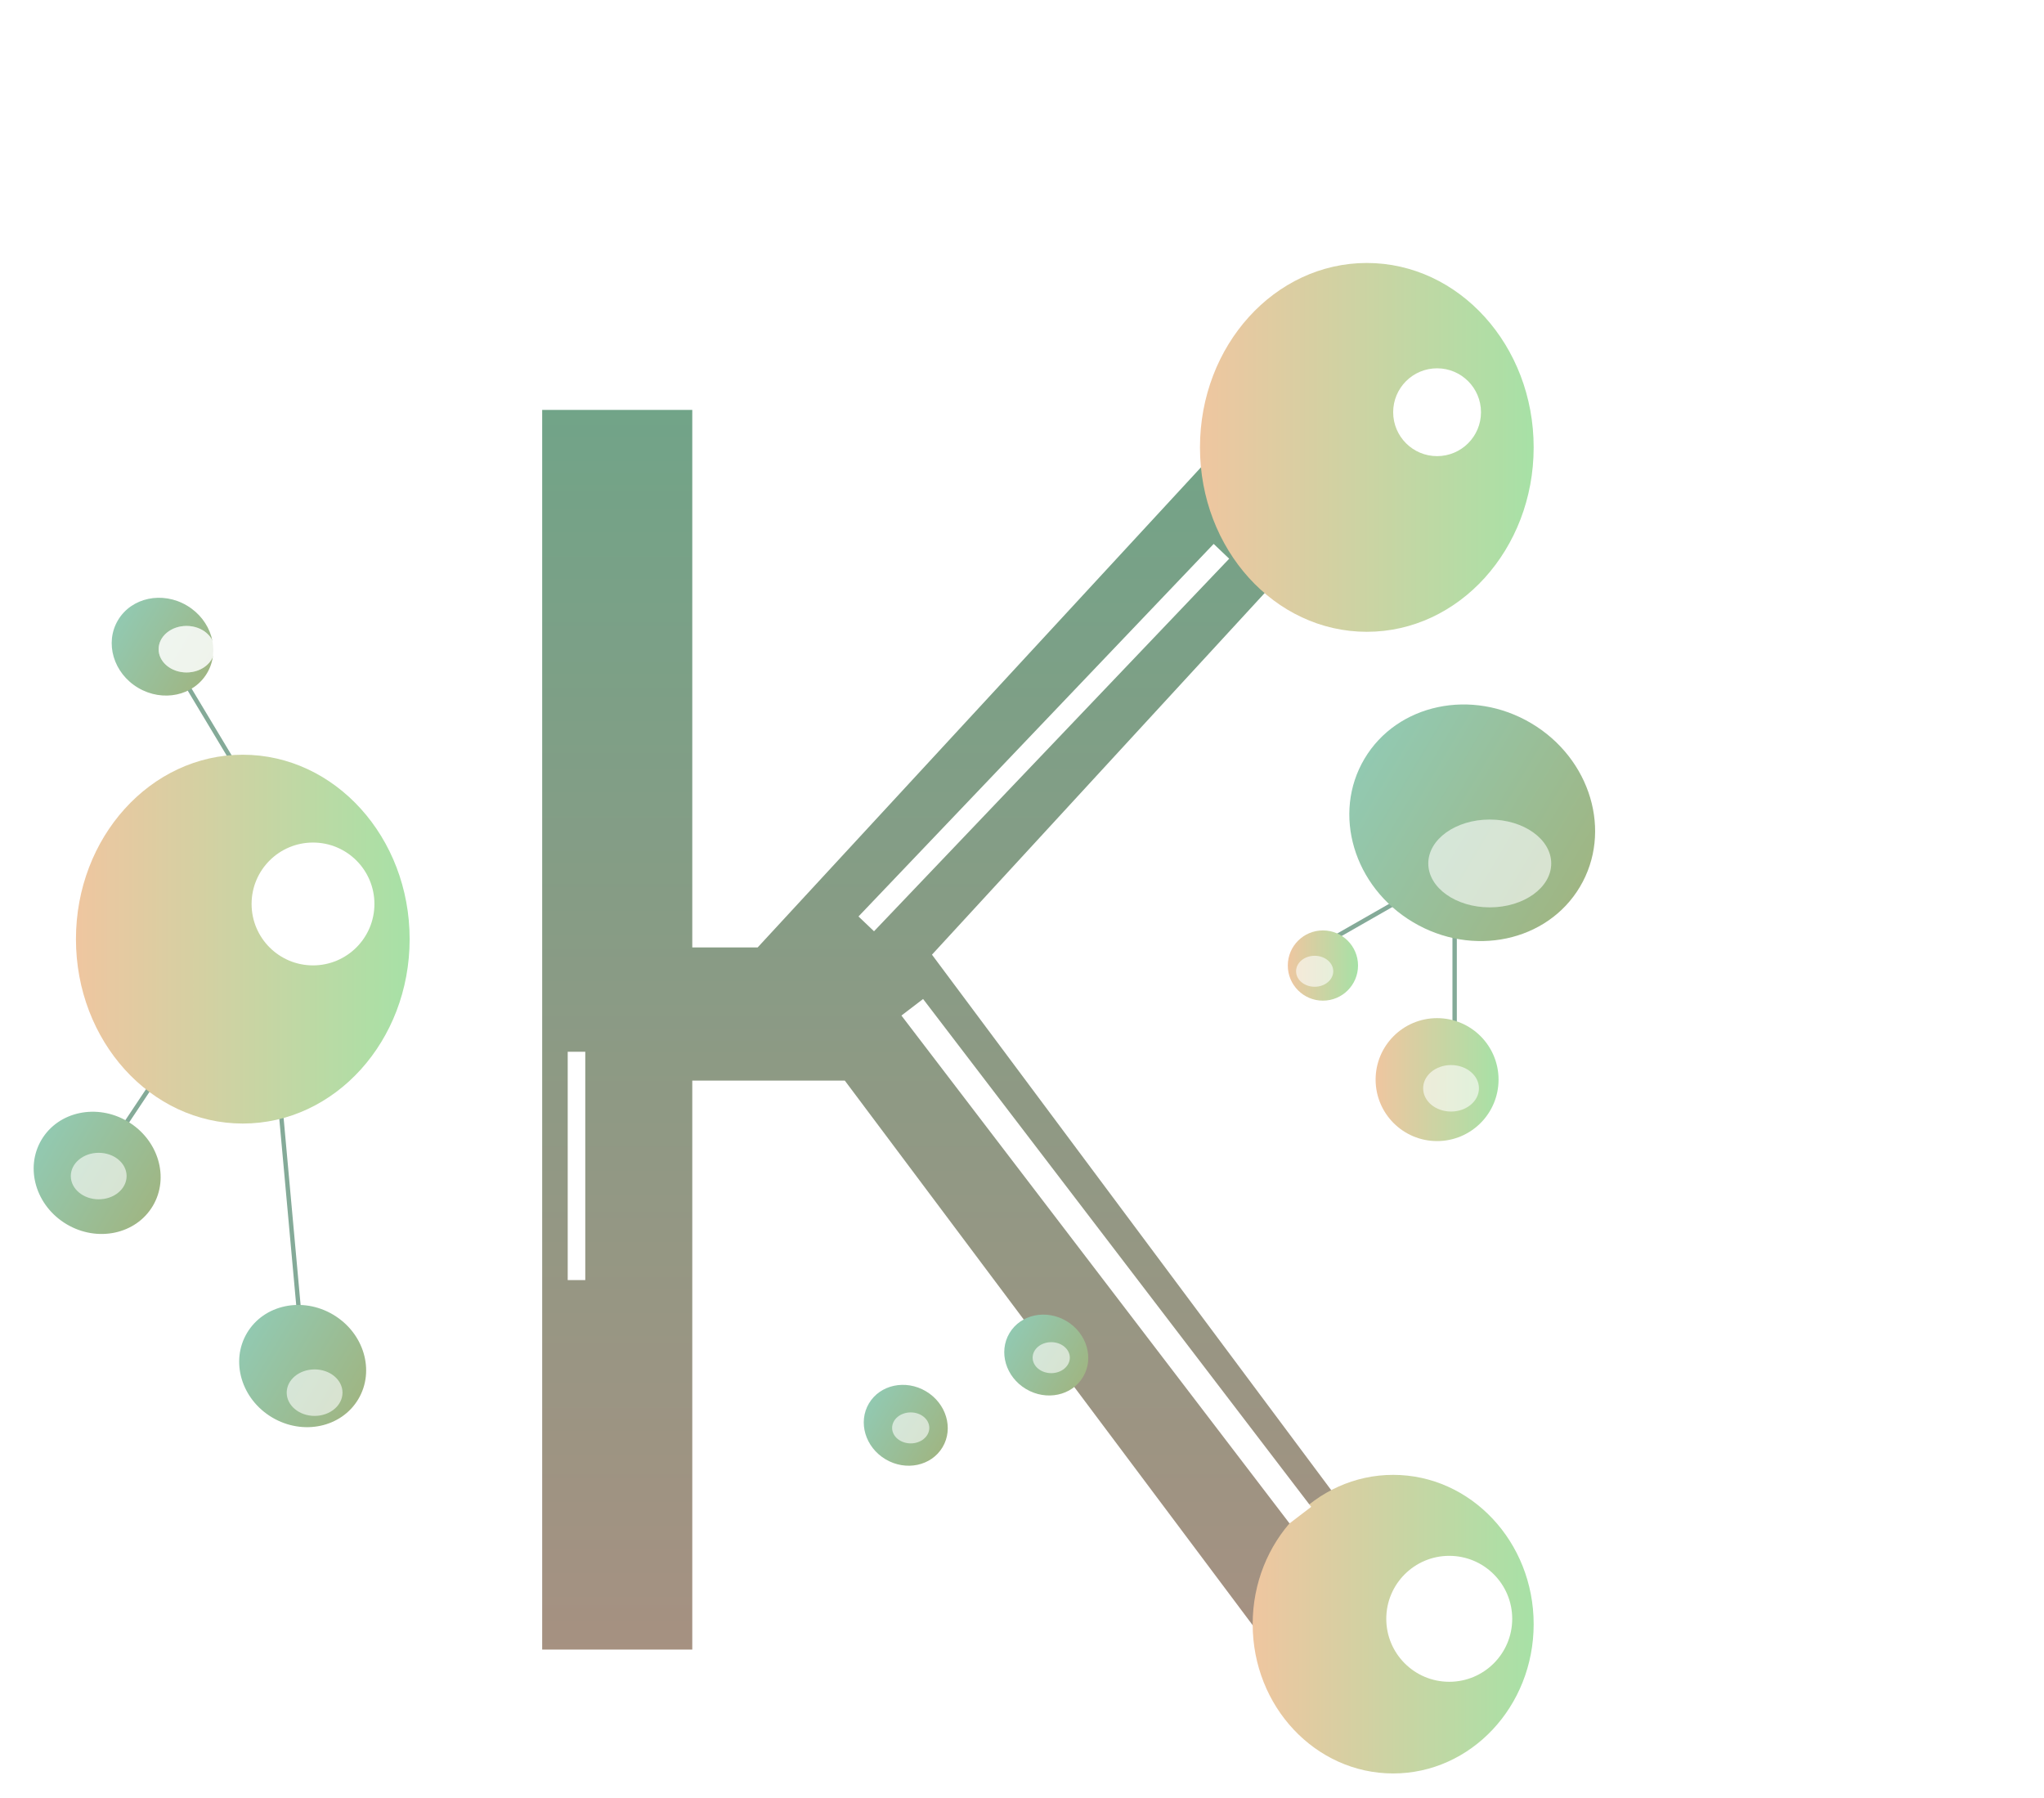 <?xml version="1.0" encoding="UTF-8"?> <svg xmlns="http://www.w3.org/2000/svg" width="83" height="73" viewBox="0 0 83 73" fill="none"> <g filter="url(#filter0_i_843_522)"> <path d="M51.607 67.692L34.305 44.59H28.111V67.692H22.016V17.358H28.111V39.183H30.766L50.919 17.358H58.194L37.844 39.477L58.882 67.692H51.607Z" fill="url(#paint0_linear_843_522)"></path> </g> <path d="M54.076 38.134L59.068 35.282V43.127" stroke="#84AA98" stroke-width="0.178"></path> <path d="M7.363 27.437L9.503 31.003M6.293 43.84L4.867 45.98M11.286 43.84L12.355 55.607" stroke="#84AA98" stroke-width="0.178"></path> <ellipse cx="59.782" cy="33.408" rx="4.698" ry="5.089" transform="rotate(120.737 59.782 33.408)" fill="url(#paint1_linear_843_522)"></ellipse> <ellipse cx="3.945" cy="47.623" rx="2.427" ry="2.629" transform="rotate(120.737 3.945 47.623)" fill="url(#paint2_linear_843_522)"></ellipse> <ellipse cx="6.599" cy="26.258" rx="1.942" ry="2.104" transform="rotate(120.737 6.599 26.258)" fill="url(#paint3_linear_843_522)"></ellipse> <ellipse cx="12.29" cy="55.468" rx="2.427" ry="2.629" transform="rotate(120.737 12.29 55.468)" fill="url(#paint4_linear_843_522)"></ellipse> <ellipse cx="36.78" cy="57.873" rx="1.606" ry="1.739" transform="rotate(120.737 36.78 57.873)" fill="url(#paint5_linear_843_522)"></ellipse> <ellipse cx="42.485" cy="55.021" rx="1.606" ry="1.739" transform="rotate(120.737 42.485 55.021)" fill="url(#paint6_linear_843_522)"></ellipse> <ellipse cx="9.859" cy="38.133" rx="7.488" ry="6.775" transform="rotate(90 9.859 38.133)" fill="url(#paint7_linear_843_522)"></ellipse> <ellipse cx="55.502" cy="18.166" rx="7.488" ry="6.775" transform="rotate(90 55.502 18.166)" fill="url(#paint8_linear_843_522)"></ellipse> <ellipse cx="56.572" cy="65.948" rx="6.062" ry="5.705" transform="rotate(90 56.572 65.948)" fill="url(#paint9_linear_843_522)"></ellipse> <ellipse cx="58.355" cy="43.837" rx="2.496" ry="2.496" transform="rotate(90 58.355 43.837)" fill="url(#paint10_linear_843_522)"></ellipse> <ellipse cx="53.719" cy="39.205" rx="1.426" ry="1.426" transform="rotate(90 53.719 39.205)" fill="url(#paint11_linear_843_522)"></ellipse> <g filter="url(#filter1_f_843_522)"> <circle cx="58.355" cy="16.738" r="1.783" fill="white"></circle> </g> <g filter="url(#filter2_f_843_522)"> <circle cx="58.849" cy="65.731" r="2.557" fill="white"></circle> </g> <g filter="url(#filter3_f_843_522)"> <ellipse cx="58.922" cy="44.19" rx="1.133" ry="0.944" fill="white" fill-opacity="0.6"></ellipse> </g> <g filter="url(#filter4_f_843_522)"> <ellipse cx="53.384" cy="39.438" rx="0.755" ry="0.629" fill="white" fill-opacity="0.6"></ellipse> </g> <g filter="url(#filter5_f_843_522)"> <ellipse cx="42.687" cy="55.127" rx="0.755" ry="0.629" fill="white" fill-opacity="0.6"></ellipse> </g> <g filter="url(#filter6_f_843_522)"> <ellipse cx="36.981" cy="57.979" rx="0.755" ry="0.629" fill="white" fill-opacity="0.6"></ellipse> </g> <g filter="url(#filter7_f_843_522)"> <ellipse cx="17.558" cy="57.738" rx="1.133" ry="0.944" fill="white" fill-opacity="0.6"></ellipse> </g> <g filter="url(#filter8_f_843_522)"> <ellipse cx="7.574" cy="26.36" rx="1.133" ry="0.944" fill="white" fill-opacity="0.6"></ellipse> </g> <g filter="url(#filter9_f_843_522)"> <ellipse cx="4.008" cy="47.753" rx="1.133" ry="0.944" fill="white" fill-opacity="0.6"></ellipse> </g> <g filter="url(#filter10_f_843_522)"> <ellipse cx="12.775" cy="56.548" rx="1.133" ry="0.944" fill="white" fill-opacity="0.6"></ellipse> </g> <g filter="url(#filter11_f_843_522)"> <ellipse cx="7.574" cy="26.36" rx="1.133" ry="0.944" fill="white" fill-opacity="0.6"></ellipse> </g> <g filter="url(#filter12_f_843_522)"> <circle cx="12.71" cy="36.705" r="2.494" fill="white"></circle> </g> <g filter="url(#filter13_f_843_522)"> <ellipse cx="60.494" cy="35.06" rx="2.496" ry="1.783" fill="white" fill-opacity="0.6"></ellipse> </g> <g filter="url(#filter14_f_843_522)"> <rect x="49.283" y="22.085" width="0.871" height="20.901" transform="rotate(43.633 49.283 22.085)" fill="white"></rect> </g> <g filter="url(#filter15_f_843_522)"> <rect x="53.243" y="61.185" width="1.107" height="25.954" transform="rotate(142.612 53.243 61.185)" fill="white"></rect> </g> <g filter="url(#filter16_f_843_522)"> <rect x="23.766" y="51.977" width="0.713" height="9.271" transform="rotate(-180 23.766 51.977)" fill="white"></rect> </g> <defs> <filter id="filter0_i_843_522" x="22.016" y="16.645" width="36.865" height="51.047" filterUnits="userSpaceOnUse" color-interpolation-filters="sRGB"> <feFlood flood-opacity="0" result="BackgroundImageFix"></feFlood> <feBlend mode="normal" in="SourceGraphic" in2="BackgroundImageFix" result="shape"></feBlend> <feColorMatrix in="SourceAlpha" type="matrix" values="0 0 0 0 0 0 0 0 0 0 0 0 0 0 0 0 0 0 127 0" result="hardAlpha"></feColorMatrix> <feOffset dy="-0.713"></feOffset> <feGaussianBlur stdDeviation="1.426"></feGaussianBlur> <feComposite in2="hardAlpha" operator="arithmetic" k2="-1" k3="1"></feComposite> <feColorMatrix type="matrix" values="0 0 0 0 0 0 0 0 0 0 0 0 0 0 0 0 0 0 0.25 0"></feColorMatrix> <feBlend mode="normal" in2="shape" result="effect1_innerShadow_843_522"></feBlend> </filter> <filter id="filter1_f_843_522" x="53.72" y="12.102" width="9.271" height="9.271" filterUnits="userSpaceOnUse" color-interpolation-filters="sRGB"> <feFlood flood-opacity="0" result="BackgroundImageFix"></feFlood> <feBlend mode="normal" in="SourceGraphic" in2="BackgroundImageFix" result="shape"></feBlend> <feGaussianBlur stdDeviation="1.426" result="effect1_foregroundBlur_843_522"></feGaussianBlur> </filter> <filter id="filter2_f_843_522" x="52.2" y="59.081" width="13.299" height="13.299" filterUnits="userSpaceOnUse" color-interpolation-filters="sRGB"> <feFlood flood-opacity="0" result="BackgroundImageFix"></feFlood> <feBlend mode="normal" in="SourceGraphic" in2="BackgroundImageFix" result="shape"></feBlend> <feGaussianBlur stdDeviation="2.046" result="effect1_foregroundBlur_843_522"></feGaussianBlur> </filter> <filter id="filter3_f_843_522" x="56.279" y="41.736" width="5.286" height="4.908" filterUnits="userSpaceOnUse" color-interpolation-filters="sRGB"> <feFlood flood-opacity="0" result="BackgroundImageFix"></feFlood> <feBlend mode="normal" in="SourceGraphic" in2="BackgroundImageFix" result="shape"></feBlend> <feGaussianBlur stdDeviation="0.755" result="effect1_foregroundBlur_843_522"></feGaussianBlur> </filter> <filter id="filter4_f_843_522" x="51.622" y="37.802" width="3.524" height="3.272" filterUnits="userSpaceOnUse" color-interpolation-filters="sRGB"> <feFlood flood-opacity="0" result="BackgroundImageFix"></feFlood> <feBlend mode="normal" in="SourceGraphic" in2="BackgroundImageFix" result="shape"></feBlend> <feGaussianBlur stdDeviation="0.503" result="effect1_foregroundBlur_843_522"></feGaussianBlur> </filter> <filter id="filter5_f_843_522" x="40.925" y="53.491" width="3.524" height="3.272" filterUnits="userSpaceOnUse" color-interpolation-filters="sRGB"> <feFlood flood-opacity="0" result="BackgroundImageFix"></feFlood> <feBlend mode="normal" in="SourceGraphic" in2="BackgroundImageFix" result="shape"></feBlend> <feGaussianBlur stdDeviation="0.503" result="effect1_foregroundBlur_843_522"></feGaussianBlur> </filter> <filter id="filter6_f_843_522" x="35.219" y="56.343" width="3.524" height="3.272" filterUnits="userSpaceOnUse" color-interpolation-filters="sRGB"> <feFlood flood-opacity="0" result="BackgroundImageFix"></feFlood> <feBlend mode="normal" in="SourceGraphic" in2="BackgroundImageFix" result="shape"></feBlend> <feGaussianBlur stdDeviation="0.503" result="effect1_foregroundBlur_843_522"></feGaussianBlur> </filter> <filter id="filter7_f_843_522" x="14.915" y="55.284" width="5.286" height="4.908" filterUnits="userSpaceOnUse" color-interpolation-filters="sRGB"> <feFlood flood-opacity="0" result="BackgroundImageFix"></feFlood> <feBlend mode="normal" in="SourceGraphic" in2="BackgroundImageFix" result="shape"></feBlend> <feGaussianBlur stdDeviation="0.755" result="effect1_foregroundBlur_843_522"></feGaussianBlur> </filter> <filter id="filter8_f_843_522" x="4.931" y="23.906" width="5.286" height="4.908" filterUnits="userSpaceOnUse" color-interpolation-filters="sRGB"> <feFlood flood-opacity="0" result="BackgroundImageFix"></feFlood> <feBlend mode="normal" in="SourceGraphic" in2="BackgroundImageFix" result="shape"></feBlend> <feGaussianBlur stdDeviation="0.755" result="effect1_foregroundBlur_843_522"></feGaussianBlur> </filter> <filter id="filter9_f_843_522" x="1.365" y="45.299" width="5.286" height="4.908" filterUnits="userSpaceOnUse" color-interpolation-filters="sRGB"> <feFlood flood-opacity="0" result="BackgroundImageFix"></feFlood> <feBlend mode="normal" in="SourceGraphic" in2="BackgroundImageFix" result="shape"></feBlend> <feGaussianBlur stdDeviation="0.755" result="effect1_foregroundBlur_843_522"></feGaussianBlur> </filter> <filter id="filter10_f_843_522" x="10.132" y="54.094" width="5.286" height="4.908" filterUnits="userSpaceOnUse" color-interpolation-filters="sRGB"> <feFlood flood-opacity="0" result="BackgroundImageFix"></feFlood> <feBlend mode="normal" in="SourceGraphic" in2="BackgroundImageFix" result="shape"></feBlend> <feGaussianBlur stdDeviation="0.755" result="effect1_foregroundBlur_843_522"></feGaussianBlur> </filter> <filter id="filter11_f_843_522" x="4.931" y="23.906" width="5.286" height="4.908" filterUnits="userSpaceOnUse" color-interpolation-filters="sRGB"> <feFlood flood-opacity="0" result="BackgroundImageFix"></feFlood> <feBlend mode="normal" in="SourceGraphic" in2="BackgroundImageFix" result="shape"></feBlend> <feGaussianBlur stdDeviation="0.755" result="effect1_foregroundBlur_843_522"></feGaussianBlur> </filter> <filter id="filter12_f_843_522" x="6.226" y="30.221" width="12.968" height="12.968" filterUnits="userSpaceOnUse" color-interpolation-filters="sRGB"> <feFlood flood-opacity="0" result="BackgroundImageFix"></feFlood> <feBlend mode="normal" in="SourceGraphic" in2="BackgroundImageFix" result="shape"></feBlend> <feGaussianBlur stdDeviation="1.995" result="effect1_foregroundBlur_843_522"></feGaussianBlur> </filter> <filter id="filter13_f_843_522" x="56.488" y="31.767" width="8.013" height="6.587" filterUnits="userSpaceOnUse" color-interpolation-filters="sRGB"> <feFlood flood-opacity="0" result="BackgroundImageFix"></feFlood> <feBlend mode="normal" in="SourceGraphic" in2="BackgroundImageFix" result="shape"></feBlend> <feGaussianBlur stdDeviation="0.755" result="effect1_foregroundBlur_843_522"></feGaussianBlur> </filter> <filter id="filter14_f_843_522" x="32.008" y="19.232" width="20.758" height="21.434" filterUnits="userSpaceOnUse" color-interpolation-filters="sRGB"> <feFlood flood-opacity="0" result="BackgroundImageFix"></feFlood> <feBlend mode="normal" in="SourceGraphic" in2="BackgroundImageFix" result="shape"></feBlend> <feGaussianBlur stdDeviation="1.426" result="effect1_foregroundBlur_843_522"></feGaussianBlur> </filter> <filter id="filter15_f_843_522" x="33.752" y="37.71" width="22.344" height="26.999" filterUnits="userSpaceOnUse" color-interpolation-filters="sRGB"> <feFlood flood-opacity="0" result="BackgroundImageFix"></feFlood> <feBlend mode="normal" in="SourceGraphic" in2="BackgroundImageFix" result="shape"></feBlend> <feGaussianBlur stdDeviation="1.426" result="effect1_foregroundBlur_843_522"></feGaussianBlur> </filter> <filter id="filter16_f_843_522" x="20.2" y="39.854" width="6.419" height="14.976" filterUnits="userSpaceOnUse" color-interpolation-filters="sRGB"> <feFlood flood-opacity="0" result="BackgroundImageFix"></feFlood> <feBlend mode="normal" in="SourceGraphic" in2="BackgroundImageFix" result="shape"></feBlend> <feGaussianBlur stdDeviation="1.426" result="effect1_foregroundBlur_843_522"></feGaussianBlur> </filter> <linearGradient id="paint0_linear_843_522" x1="49.084" y1="0.692" x2="49.084" y2="69.87" gradientUnits="userSpaceOnUse"> <stop stop-color="#60AA8A"></stop> <stop offset="1" stop-color="#A89081"></stop> </linearGradient> <linearGradient id="paint1_linear_843_522" x1="59.782" y1="28.319" x2="59.782" y2="38.497" gradientUnits="userSpaceOnUse"> <stop stop-color="#9FB684"></stop> <stop offset="1" stop-color="#92C9B1"></stop> </linearGradient> <linearGradient id="paint2_linear_843_522" x1="3.945" y1="44.995" x2="3.945" y2="50.252" gradientUnits="userSpaceOnUse"> <stop stop-color="#9FB684"></stop> <stop offset="1" stop-color="#92C9B1"></stop> </linearGradient> <linearGradient id="paint3_linear_843_522" x1="6.599" y1="24.154" x2="6.599" y2="28.361" gradientUnits="userSpaceOnUse"> <stop stop-color="#9FB684"></stop> <stop offset="1" stop-color="#92C9B1"></stop> </linearGradient> <linearGradient id="paint4_linear_843_522" x1="12.29" y1="52.839" x2="12.29" y2="58.096" gradientUnits="userSpaceOnUse"> <stop stop-color="#9FB684"></stop> <stop offset="1" stop-color="#92C9B1"></stop> </linearGradient> <linearGradient id="paint5_linear_843_522" x1="36.78" y1="56.134" x2="36.78" y2="59.612" gradientUnits="userSpaceOnUse"> <stop stop-color="#9FB684"></stop> <stop offset="1" stop-color="#92C9B1"></stop> </linearGradient> <linearGradient id="paint6_linear_843_522" x1="42.485" y1="53.282" x2="42.485" y2="56.76" gradientUnits="userSpaceOnUse"> <stop stop-color="#9FB684"></stop> <stop offset="1" stop-color="#92C9B1"></stop> </linearGradient> <linearGradient id="paint7_linear_843_522" x1="9.859" y1="31.358" x2="9.859" y2="44.908" gradientUnits="userSpaceOnUse"> <stop stop-color="#A7E1A6"></stop> <stop offset="1" stop-color="#EFC6A0"></stop> </linearGradient> <linearGradient id="paint8_linear_843_522" x1="55.502" y1="11.39" x2="55.502" y2="24.941" gradientUnits="userSpaceOnUse"> <stop stop-color="#A7E1A6"></stop> <stop offset="1" stop-color="#EFC6A0"></stop> </linearGradient> <linearGradient id="paint9_linear_843_522" x1="56.572" y1="60.243" x2="56.572" y2="71.654" gradientUnits="userSpaceOnUse"> <stop stop-color="#A7E1A6"></stop> <stop offset="1" stop-color="#EFC6A0"></stop> </linearGradient> <linearGradient id="paint10_linear_843_522" x1="58.355" y1="41.341" x2="58.355" y2="46.333" gradientUnits="userSpaceOnUse"> <stop stop-color="#A7E1A6"></stop> <stop offset="1" stop-color="#EFC6A0"></stop> </linearGradient> <linearGradient id="paint11_linear_843_522" x1="53.719" y1="37.778" x2="53.719" y2="40.631" gradientUnits="userSpaceOnUse"> <stop stop-color="#A7E1A6"></stop> <stop offset="1" stop-color="#EFC6A0"></stop> </linearGradient> </defs> </svg> 